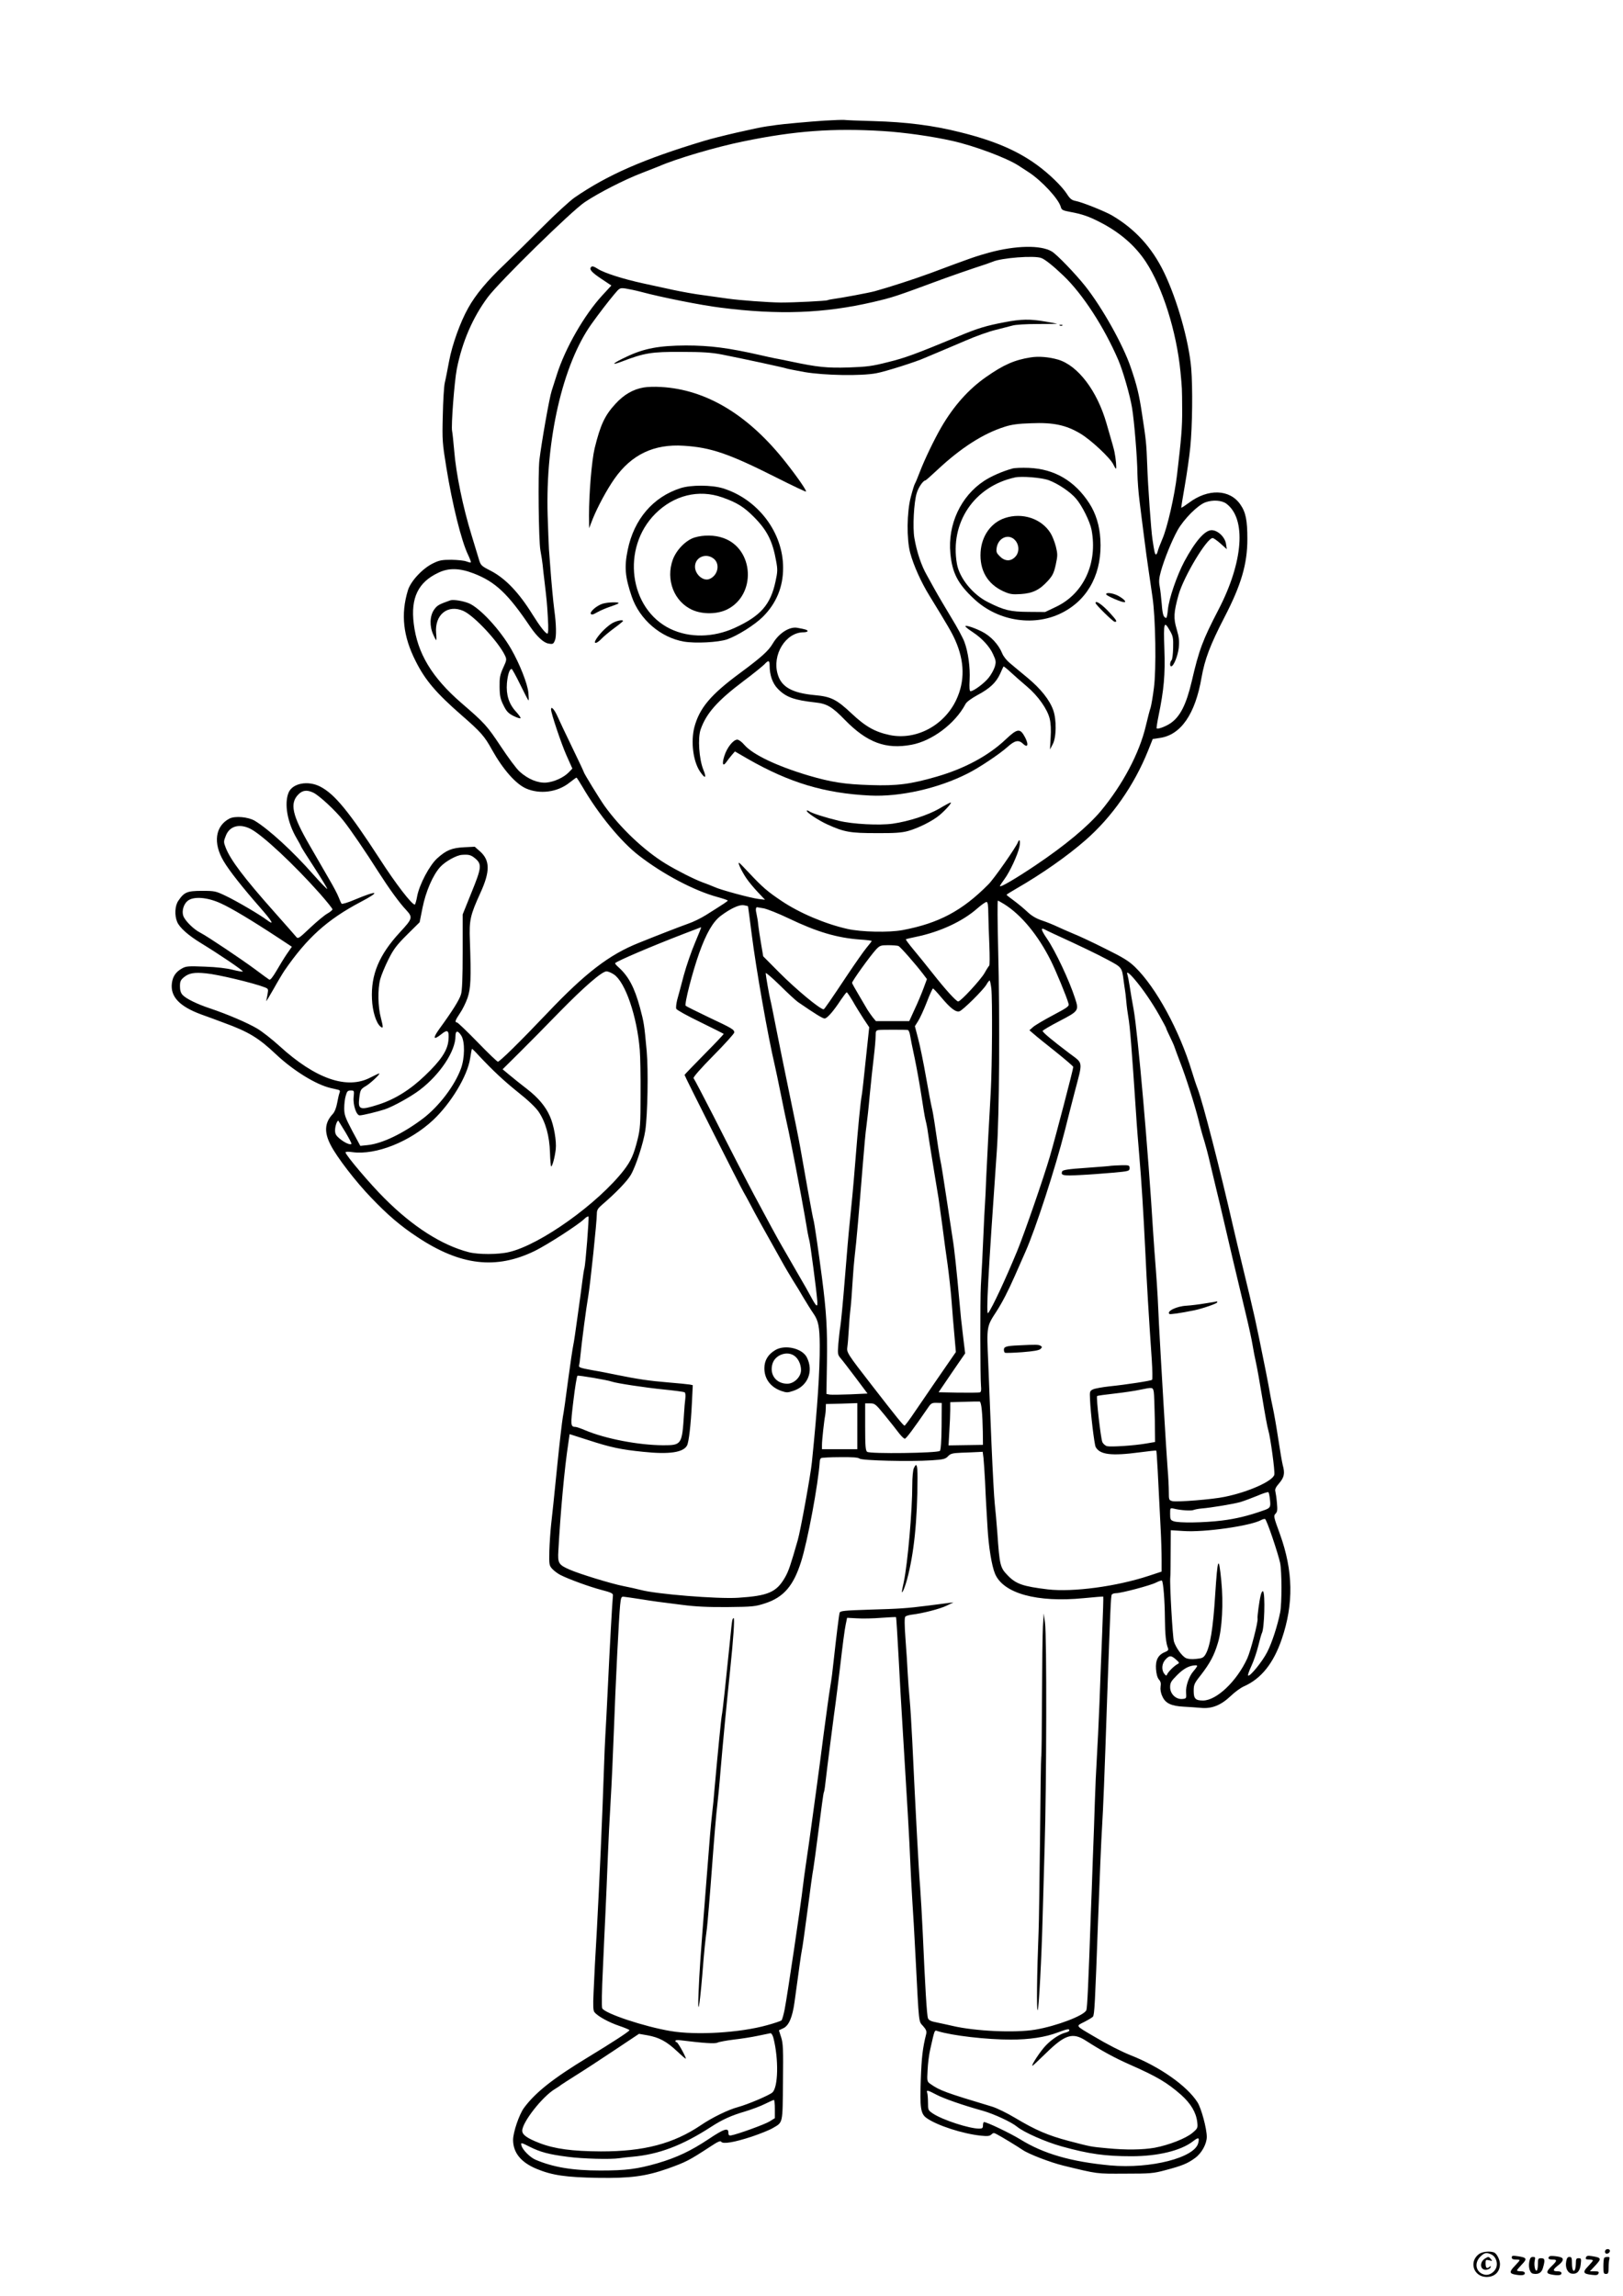 <?xml version="1.0" standalone="no"?>
<!DOCTYPE svg PUBLIC "-//W3C//DTD SVG 20010904//EN"
 "http://www.w3.org/TR/2001/REC-SVG-20010904/DTD/svg10.dtd">
<svg version="1.0" xmlns="http://www.w3.org/2000/svg"
 width="1240pt" height="1754pt" viewBox="0 0 1240 1754"
 preserveAspectRatio="xMidYMid meet">

<g transform="translate(0,1754) scale(0.1,-0.1)"
fill="#000000" stroke="none">
<path d="M6305 16619 c-110 -7 -339 -28 -375 -34 -8 -2 -40 -6 -70 -10 -74
-10 -375 -79 -480 -111 -462 -139 -737 -259 -990 -433 -36 -25 -144 -124 -240
-220 -97 -97 -230 -228 -296 -291 -133 -126 -221 -232 -277 -333 -61 -108
-123 -282 -146 -407 -12 -63 -26 -137 -33 -165 -6 -27 -13 -140 -15 -250 -5
-188 -3 -211 27 -395 46 -285 115 -562 166 -668 14 -30 24 -56 21 -58 -2 -3
-17 1 -33 7 -16 7 -67 12 -115 13 -73 0 -93 -4 -140 -27 -81 -39 -173 -138
-193 -208 -55 -181 -36 -350 59 -538 73 -146 155 -243 352 -415 146 -127 175
-160 231 -262 85 -152 182 -262 261 -297 105 -46 239 -29 330 43 28 22 53 40
55 40 3 0 24 -33 47 -72 121 -208 295 -420 431 -524 186 -144 425 -269 599
-316 43 -12 79 -24 79 -27 -1 -6 -22 -20 -165 -110 -38 -24 -99 -54 -135 -66
-67 -24 -228 -86 -381 -148 -225 -90 -406 -229 -695 -533 -215 -226 -366 -374
-380 -374 -6 0 -76 67 -156 150 -80 82 -151 150 -157 150 -19 0 -12 18 23 70
19 27 45 80 58 117 25 74 28 147 18 438 -6 157 2 192 81 366 74 162 73 246 -2
314 l-42 37 -81 -4 c-94 -5 -136 -22 -205 -84 -59 -53 -137 -200 -154 -291 -6
-35 -15 -63 -18 -63 -23 0 -145 158 -268 349 -235 362 -345 496 -454 552 -94
49 -212 26 -242 -45 -35 -84 -10 -228 61 -349 19 -32 34 -60 34 -63 0 -3 45
-75 100 -159 55 -85 100 -159 100 -165 0 -5 -47 43 -104 107 -158 180 -341
347 -449 413 -51 30 -151 39 -194 17 -109 -57 -127 -187 -44 -326 43 -73 146
-203 283 -359 91 -104 107 -135 46 -89 -53 40 -228 143 -314 184 -76 36 -83
38 -181 38 -113 0 -136 -10 -180 -75 -27 -38 -31 -112 -9 -163 18 -43 84 -102
181 -161 142 -87 324 -210 320 -217 -3 -3 -37 3 -77 13 -47 12 -123 21 -213
24 -125 5 -144 4 -175 -14 -47 -26 -71 -62 -77 -114 -12 -102 59 -176 224
-237 43 -15 121 -44 174 -64 189 -69 265 -115 399 -242 131 -123 302 -229 415
-256 28 -6 56 -13 64 -15 8 -3 10 -10 5 -22 -4 -9 -12 -44 -18 -77 -7 -39 -20
-70 -34 -85 -62 -66 -67 -139 -15 -238 46 -90 191 -279 309 -401 125 -131 223
-215 352 -300 329 -219 602 -251 899 -106 95 47 328 197 375 242 15 15 31 24
34 20 6 -6 -23 -369 -31 -395 -3 -7 -10 -52 -16 -100 -6 -48 -13 -96 -14 -107
-2 -11 -13 -92 -25 -180 -12 -88 -25 -178 -30 -200 -5 -22 -23 -143 -40 -270
-16 -126 -34 -252 -40 -280 -5 -27 -26 -205 -45 -395 -19 -190 -39 -384 -45
-432 -5 -47 -11 -136 -13 -196 -2 -105 -1 -111 23 -137 14 -15 41 -35 60 -45
64 -33 224 -91 315 -115 74 -19 90 -27 88 -42 -5 -44 -25 -404 -38 -683 -8
-168 -17 -341 -20 -385 -3 -44 -7 -150 -10 -235 -13 -387 -35 -883 -55 -1255
-6 -104 -13 -224 -15 -265 -2 -41 -6 -136 -10 -210 -5 -105 -3 -139 7 -151 25
-31 111 -78 189 -104 44 -15 79 -30 78 -33 0 -9 -131 -94 -317 -207 -267 -162
-402 -269 -489 -387 -37 -51 -82 -184 -83 -243 0 -99 60 -173 181 -223 119
-49 224 -64 469 -68 247 -4 364 12 530 70 142 51 162 61 329 170 54 36 75 45
81 36 13 -20 100 -5 234 39 65 22 137 51 160 65 79 46 75 28 78 352 3 250 1
296 -14 342 l-17 53 34 16 c42 20 69 83 85 198 6 44 15 109 20 145 5 36 14
101 20 146 6 44 13 91 16 105 4 13 23 152 44 309 20 157 40 299 44 315 3 17
22 153 41 303 19 150 36 276 39 280 3 5 8 33 11 63 10 93 73 582 79 619 3 19
19 150 36 290 16 140 34 279 41 309 l11 53 76 -4 c43 -3 126 -1 186 4 60 4
111 7 112 5 2 -2 10 -136 19 -298 8 -161 22 -400 30 -529 37 -602 53 -871 60
-1050 3 -74 10 -202 15 -285 6 -82 17 -278 25 -435 27 -525 23 -487 57 -526
24 -27 29 -40 24 -62 -27 -107 -35 -180 -41 -347 -8 -216 -1 -262 44 -294 80
-57 278 -121 417 -135 49 -5 65 -3 78 9 13 13 20 14 38 4 36 -18 170 -100 200
-121 46 -32 212 -96 314 -121 264 -64 247 -62 469 -61 194 0 218 2 310 27 125
33 168 50 226 93 50 36 89 108 89 161 0 63 -42 219 -71 264 -80 126 -290 273
-512 360 -70 28 -173 80 -282 145 -141 83 -137 76 -71 109 31 16 61 34 66 40
12 15 16 89 40 750 11 297 24 612 30 700 9 151 17 342 40 1020 23 640 27 743
34 754 4 6 18 11 32 11 40 0 263 59 306 81 22 11 42 18 45 15 11 -10 22 -155
23 -286 1 -126 8 -192 24 -231 5 -12 -1 -20 -24 -29 -52 -21 -73 -62 -68 -130
3 -39 11 -66 22 -79 14 -15 17 -30 13 -54 -3 -22 1 -49 14 -76 23 -52 67 -73
164 -78 39 -2 97 -6 130 -9 84 -8 153 20 227 90 31 30 77 64 103 75 131 58
225 176 288 361 92 270 87 521 -14 801 -48 131 -50 140 -34 156 14 14 16 28
11 82 -3 36 -9 76 -12 88 -5 17 3 33 30 64 38 45 44 75 26 139 -5 19 -21 112
-35 205 -14 94 -33 199 -41 235 -8 36 -17 81 -20 100 -3 19 -18 100 -34 180
-82 407 -81 403 -181 815 -21 88 -50 207 -63 265 -109 476 -234 960 -275 1071
-12 31 -32 91 -45 135 -95 313 -273 640 -433 796 -47 46 -90 73 -228 141 -93
47 -204 99 -245 115 -41 17 -97 42 -125 55 -27 13 -79 34 -115 46 -45 15 -79
36 -110 65 -25 24 -71 62 -102 85 -32 23 -58 44 -58 46 0 2 33 23 73 46 195
112 392 250 530 371 202 176 372 419 478 683 l36 90 54 8 c161 23 271 182 319
462 25 140 65 247 175 460 128 247 175 407 175 597 0 144 -12 205 -54 265 -81
117 -247 122 -393 12 -30 -22 -56 -39 -58 -37 -1 1 11 77 27 168 16 91 35 224
42 295 16 161 19 453 7 602 -18 209 -107 524 -208 733 -92 190 -221 331 -398
435 -56 32 -228 101 -277 110 -30 6 -43 16 -67 54 -39 60 -137 155 -231 223
-152 110 -329 185 -584 248 -206 52 -411 78 -662 85 -109 3 -210 7 -224 9 -14
1 -79 -1 -145 -5z m438 -80 c163 -10 376 -40 532 -75 170 -38 415 -130 505
-188 19 -12 55 -36 80 -52 101 -66 230 -206 245 -266 6 -22 15 -26 73 -37 88
-16 143 -35 224 -77 153 -78 271 -180 353 -305 127 -193 234 -532 264 -839 12
-129 12 -116 13 -290 1 -134 -7 -224 -39 -495 -19 -164 -75 -408 -113 -494
-15 -36 -32 -78 -35 -93 -4 -16 -11 -26 -15 -23 -7 5 -11 21 -25 115 -10 63
-35 412 -40 565 -6 169 -9 193 -40 395 -22 147 -39 217 -86 354 -59 173 -218
457 -348 621 -74 93 -216 241 -255 264 -83 50 -275 47 -480 -9 -95 -26 -142
-42 -446 -156 -119 -44 -319 -109 -425 -138 -46 -13 -258 -52 -325 -61 -16 -2
-33 -6 -37 -8 -10 -6 -253 -18 -357 -18 -97 1 -315 17 -406 30 -36 5 -119 17
-185 26 -66 8 -169 27 -230 40 -60 13 -164 36 -230 50 -156 34 -300 80 -349
112 -28 18 -41 22 -49 14 -18 -18 2 -41 82 -94 l72 -48 -70 -76 c-137 -149
-283 -403 -347 -606 -14 -45 -32 -100 -39 -122 -18 -55 -77 -390 -94 -530 -11
-100 -6 -617 8 -690 7 -38 15 -88 17 -110 2 -22 8 -78 14 -125 17 -144 19
-161 26 -282 5 -81 3 -118 -4 -118 -14 0 -58 57 -113 145 -104 168 -207 276
-318 334 -78 40 -78 41 -95 98 -10 32 -33 109 -52 171 -68 220 -120 475 -134
651 -6 69 -13 136 -16 149 -8 40 17 373 36 473 41 207 121 393 237 549 87 117
640 659 741 726 104 70 306 173 432 221 52 20 113 44 135 53 132 58 438 148
645 190 392 81 687 102 1063 79z m1213 -970 c28 -10 92 -61 169 -135 146 -139
310 -391 419 -644 35 -81 90 -272 105 -365 17 -102 40 -384 41 -500 1 -55 8
-149 16 -210 7 -60 23 -182 34 -270 11 -88 27 -207 36 -265 8 -58 22 -148 29
-200 24 -160 30 -554 11 -695 -8 -66 -20 -133 -25 -150 -6 -16 -22 -78 -36
-137 -49 -211 -178 -453 -346 -655 -99 -117 -271 -261 -499 -414 -146 -98
-270 -171 -270 -158 0 5 15 28 33 52 42 56 104 190 116 250 8 44 0 65 -12 33
-16 -40 -183 -280 -226 -322 -199 -201 -379 -297 -656 -349 -104 -19 -312 -15
-420 9 -169 38 -366 121 -504 214 -106 71 -146 105 -247 213 -38 41 -72 76
-77 78 -14 5 20 -65 54 -116 18 -27 58 -75 88 -107 l56 -59 -50 6 c-58 7 -293
70 -338 92 -18 8 -59 24 -92 36 -62 23 -193 89 -280 142 -165 101 -346 273
-467 442 -38 54 -158 249 -158 258 0 3 -40 88 -89 189 -49 101 -100 209 -114
241 -23 50 -47 75 -47 48 0 -29 78 -261 117 -349 l46 -103 -27 -28 c-38 -40
-113 -74 -172 -79 -64 -5 -140 26 -204 84 -24 21 -89 109 -145 194 -104 156
-121 176 -300 330 -225 195 -337 380 -364 607 -24 196 34 316 188 388 78 38
163 36 269 -5 167 -64 263 -155 434 -409 50 -73 102 -122 139 -127 33 -6 37
-4 49 25 12 29 10 124 -5 231 -8 59 -24 232 -30 320 -4 52 -9 118 -11 145 -2
28 -6 145 -10 260 -17 576 115 1151 335 1460 58 81 131 176 175 228 40 48 42
49 86 43 25 -4 79 -15 120 -26 148 -40 458 -102 605 -120 444 -57 791 -44
1166 43 156 37 157 37 544 180 61 22 164 58 230 80 66 21 129 43 140 48 65 29
318 49 371 28z m1413 -1876 c155 -115 130 -446 -60 -811 -120 -231 -148 -305
-204 -547 -42 -178 -89 -271 -164 -321 -38 -25 -96 -46 -104 -38 -2 3 4 44 14
93 42 204 52 317 45 514 -7 207 -3 219 44 136 22 -38 25 -55 23 -128 -1 -46
-6 -88 -12 -94 -13 -13 -15 -47 -3 -47 19 0 51 80 58 142 5 53 2 80 -16 142
-25 84 -23 126 14 261 39 139 216 435 261 435 7 0 34 -19 60 -42 l48 -43 -6
40 c-8 53 -63 105 -110 105 -52 0 -125 -84 -209 -240 -57 -108 -117 -283 -125
-366 -3 -35 -9 -64 -12 -64 -21 1 -29 25 -35 105 -4 49 -11 111 -16 137 -7 36
-5 62 10 116 26 92 82 231 127 312 48 85 154 192 213 213 55 20 123 16 159
-10z m-6975 -2208 c45 -22 168 -135 230 -214 55 -69 170 -238 269 -394 78
-122 157 -232 210 -288 52 -57 50 -65 -47 -170 -160 -173 -223 -324 -214 -512
4 -93 32 -181 64 -208 23 -19 23 -9 4 66 -23 85 -25 220 -5 295 8 30 36 98 62
150 40 80 63 110 143 190 l96 95 22 110 c25 125 79 250 135 312 38 42 125 91
167 93 51 4 69 -1 99 -26 54 -45 51 -71 -26 -260 l-68 -169 0 -285 c0 -200 -4
-297 -13 -326 -12 -41 -65 -126 -162 -259 -56 -77 -51 -95 12 -45 49 40 61 30
54 -48 -7 -76 -57 -152 -179 -268 -112 -108 -231 -182 -357 -222 -141 -45
-156 -39 -145 51 8 64 10 67 55 94 35 22 110 93 97 93 -4 0 -34 -14 -67 -31
-179 -94 -420 -10 -695 241 -55 50 -131 110 -170 133 -74 44 -229 110 -357
153 -101 33 -188 76 -213 104 -14 15 -20 36 -20 66 0 37 5 48 30 69 39 32 80
39 168 30 89 -8 362 -73 450 -107 26 -10 28 -14 22 -47 -3 -20 -8 -45 -11 -56
-3 -11 22 30 56 90 34 61 72 124 83 140 172 250 326 390 584 526 156 82 131
91 -46 17 -51 -22 -97 -36 -101 -31 -4 4 -14 27 -23 50 -9 24 -41 84 -71 135
-29 51 -96 167 -149 258 -135 233 -155 323 -87 392 32 32 66 36 114 13z m-481
-276 c91 -46 332 -271 530 -494 53 -60 97 -115 97 -121 0 -6 -17 -20 -38 -32
-22 -12 -81 -61 -132 -109 -90 -85 -93 -87 -109 -67 -9 11 -82 94 -162 184
-234 263 -339 402 -375 496 -16 41 -16 47 1 89 28 75 104 96 188 54z m-225
-570 c81 -37 229 -125 445 -267 l97 -64 -39 -56 c-21 -31 -57 -90 -80 -130
-28 -47 -46 -70 -54 -65 -7 4 -55 39 -107 78 -101 75 -363 251 -419 280 -52
26 -119 93 -131 130 -12 37 3 88 33 113 45 37 151 29 255 -19z m5985 -6 c131
-82 259 -238 356 -432 38 -76 119 -271 135 -328 6 -19 -6 -28 -119 -88 -70
-37 -139 -78 -153 -91 l-27 -24 35 -30 c19 -17 95 -78 168 -136 72 -58 132
-109 132 -114 0 -17 -133 -527 -179 -685 -48 -164 -193 -583 -249 -720 -90
-218 -190 -432 -222 -475 -18 -24 -1 284 66 1240 19 265 24 994 10 1548 -5
199 -6 362 -2 362 3 0 25 -12 49 -27z m-122 -75 c1 -51 4 -160 8 -241 3 -82 3
-151 -1 -153 -3 -2 -20 -28 -36 -57 -30 -52 -182 -217 -201 -217 -15 0 -96 89
-196 216 -49 62 -116 145 -149 184 -32 39 -57 72 -55 75 3 2 38 11 79 19 183
38 353 117 466 216 32 28 63 50 71 50 10 0 13 -22 14 -92z m-1836 59 c1 -1 13
-96 28 -212 34 -270 124 -780 177 -1005 6 -25 26 -121 45 -215 18 -93 41 -199
49 -235 20 -84 110 -551 136 -705 19 -115 23 -137 35 -187 7 -28 51 -360 58
-442 7 -71 -3 -65 -53 29 -18 33 -47 85 -65 115 -18 30 -51 89 -75 130 -24 41
-57 100 -75 130 -28 47 -119 215 -215 395 -58 109 -174 333 -309 600 -79 154
-147 284 -152 289 -5 6 54 74 151 172 88 89 160 169 160 177 0 22 -14 31 -195
116 -92 44 -172 84 -176 88 -12 12 52 260 103 403 54 151 106 241 166 285 76
57 143 87 176 80 16 -3 30 -6 31 -8z m122 -16 c27 -6 111 -39 186 -75 219
-105 371 -150 549 -163 48 -3 88 -8 88 -11 0 -2 -17 -25 -39 -51 -21 -25 -86
-118 -145 -206 -125 -188 -178 -265 -183 -265 -28 0 -214 155 -340 282 l-122
123 -16 95 c-9 52 -19 118 -22 145 -2 28 -9 65 -13 84 -8 30 -6 51 4 51 2 0
26 -4 53 -9z m-527 -263 c-27 -63 -66 -175 -86 -249 -19 -74 -42 -157 -50
-186 -7 -29 -11 -60 -7 -69 3 -9 85 -54 182 -101 97 -48 178 -88 180 -90 3 -2
-64 -72 -147 -156 -84 -85 -152 -156 -152 -158 0 -8 429 -859 451 -895 10 -17
33 -59 52 -95 29 -57 111 -205 240 -434 24 -44 63 -109 85 -145 23 -36 60 -96
82 -135 23 -38 56 -92 75 -119 38 -55 47 -100 48 -243 1 -195 -17 -471 -60
-893 -9 -93 -87 -523 -108 -595 -55 -192 -70 -236 -96 -282 -66 -116 -129
-143 -360 -158 -159 -10 -627 28 -744 60 -27 7 -88 21 -135 30 -91 18 -336 93
-410 126 -82 36 -90 49 -84 143 16 293 47 634 76 821 l10 70 147 -47 c166 -54
245 -71 415 -88 199 -21 306 -5 335 48 14 26 29 158 37 319 l7 142 -24 5 c-13
2 -87 10 -164 16 -145 12 -232 25 -395 58 -52 11 -139 28 -193 37 -81 15 -97
20 -93 34 3 9 8 45 11 81 10 102 44 361 60 453 15 89 65 565 65 625 0 29 7 41
42 71 105 90 191 180 218 227 38 65 96 244 110 337 18 122 24 459 11 607 -19
209 -21 218 -52 335 -42 153 -87 238 -163 306 -17 15 -29 29 -26 32 21 19 274
127 520 222 52 20 104 40 115 44 11 5 21 8 22 7 1 -1 -20 -54 -47 -118z m2740
69 c199 -91 328 -153 414 -199 108 -58 108 -57 121 -161 4 -27 8 -59 10 -69 2
-11 7 -49 10 -86 3 -37 10 -89 15 -117 14 -79 26 -237 60 -745 5 -85 17 -231
25 -325 16 -188 30 -409 46 -735 9 -204 27 -502 49 -820 5 -79 6 -147 2 -150
-9 -8 -198 -37 -326 -50 -54 -6 -110 -16 -125 -23 -25 -12 -26 -16 -23 -77 4
-104 33 -343 43 -363 32 -59 119 -70 337 -41 67 9 124 15 126 13 4 -4 14 -194
33 -584 5 -88 8 -200 8 -250 l0 -90 -100 -33 c-246 -81 -578 -125 -769 -103
-191 23 -244 41 -308 108 -56 58 -61 75 -78 323 -6 80 -15 181 -20 225 -5 44
-16 251 -25 460 -8 209 -20 489 -25 623 -12 272 -12 269 63 384 45 70 87 151
141 273 24 55 61 138 81 184 77 173 227 635 301 926 18 72 51 202 74 290 64
244 68 218 -37 297 -134 101 -208 163 -207 173 1 5 60 40 130 76 146 76 148
80 118 172 -44 137 -151 364 -215 457 -43 63 -50 86 -21 72 9 -5 42 -21 72
-35z m-1186 -93 c15 -6 133 -141 190 -216 l28 -37 -27 -73 c-15 -40 -45 -112
-68 -160 l-40 -88 -128 0 -127 0 -24 29 c-12 16 -30 41 -40 57 -9 16 -39 67
-67 114 -28 47 -51 88 -51 92 0 14 138 206 184 256 28 29 35 32 92 32 34 0 69
-3 78 -6z m-2173 -218 c87 -59 176 -320 197 -576 4 -47 7 -200 6 -340 0 -230
-3 -264 -23 -345 -29 -116 -50 -162 -104 -233 -198 -255 -638 -570 -877 -626
-83 -20 -236 -20 -309 -1 -205 53 -428 195 -644 412 -107 106 -297 330 -297
350 0 6 20 7 53 2 179 -24 438 79 616 245 137 129 262 336 283 471 6 39 12 71
14 73 1 2 24 -20 50 -49 112 -119 192 -194 304 -284 76 -60 132 -114 155 -147
54 -80 83 -185 87 -312 2 -58 6 -106 9 -106 9 0 28 69 35 131 7 62 -14 185
-45 253 -33 75 -90 142 -174 207 -45 35 -106 83 -134 107 l-53 44 128 127 c70
69 207 208 305 309 191 195 326 312 361 312 12 0 38 -11 57 -24z m1405 -210
c131 -90 189 -126 204 -126 19 0 66 53 125 143 21 31 41 57 44 57 4 0 24 -30
46 -67 21 -38 59 -98 82 -134 l44 -66 -26 -244 c-14 -134 -27 -255 -30 -269
-11 -59 -29 -245 -50 -510 -16 -202 -29 -333 -44 -480 -6 -52 -22 -239 -36
-415 -14 -176 -30 -342 -35 -370 -5 -27 -11 -86 -15 -131 -6 -77 -5 -83 19
-111 14 -16 65 -83 115 -149 l89 -119 -131 -6 c-73 -3 -143 -4 -157 -2 l-26 5
4 241 c4 252 -4 386 -38 647 -28 214 -59 426 -65 442 -3 7 -23 117 -46 243
-22 127 -47 264 -54 305 -14 77 -35 183 -105 520 -22 107 -54 263 -70 345 -35
176 -48 243 -55 270 -8 32 -35 186 -35 201 0 8 48 -34 108 -92 59 -59 121
-116 138 -128z m2570 176 c63 -73 135 -178 192 -279 29 -51 52 -95 52 -98 0
-4 13 -32 29 -65 16 -32 32 -69 36 -82 4 -12 22 -61 40 -108 48 -123 113 -330
142 -445 13 -55 33 -127 44 -160 10 -33 30 -107 43 -165 14 -58 36 -150 49
-205 14 -55 39 -163 57 -240 33 -145 101 -431 169 -715 22 -91 45 -196 51
-235 6 -38 18 -99 26 -134 8 -35 30 -158 49 -274 19 -117 39 -225 45 -242 16
-52 52 -315 46 -340 -12 -49 -197 -132 -379 -169 -94 -20 -364 -41 -399 -33
-27 7 -28 10 -28 71 0 35 -4 119 -10 187 -9 114 -52 842 -65 1089 -3 58 -7
152 -10 210 -3 58 -10 159 -15 225 -6 66 -14 190 -20 275 -36 601 -117 1526
-149 1700 -11 58 -24 137 -30 176 -6 40 -14 79 -17 88 -11 30 11 16 52 -32z
m-1092 -73 c9 -88 6 -584 -4 -779 -5 -91 -13 -246 -19 -345 -5 -99 -12 -243
-16 -320 -3 -77 -7 -171 -10 -210 -3 -38 -7 -126 -10 -195 -7 -166 -14 -304
-21 -420 -6 -110 -5 -704 1 -768 3 -29 1 -44 -8 -48 -7 -2 -81 -3 -165 -2
l-151 3 51 75 c28 41 73 108 101 148 l51 74 -13 106 c-19 160 -19 159 -31 293
-19 216 -40 412 -51 474 -5 33 -27 175 -48 315 -21 140 -41 266 -45 280 -6 24
-24 142 -47 300 -6 41 -15 91 -20 110 -5 19 -25 124 -44 232 -19 109 -46 241
-60 293 l-25 96 25 40 c14 22 44 87 66 144 22 58 44 105 47 104 4 0 32 -30 62
-66 72 -86 113 -117 141 -108 26 9 179 160 205 203 10 18 21 32 25 32 3 0 9
-28 13 -61z m-638 -317 c6 -1 14 -19 17 -39 3 -21 19 -101 36 -179 16 -77 39
-206 51 -285 12 -79 25 -160 30 -179 5 -19 12 -51 15 -70 3 -19 10 -64 15
-100 12 -77 59 -364 71 -435 4 -27 17 -122 29 -210 11 -88 29 -221 40 -295 10
-74 24 -198 30 -275 6 -77 15 -197 22 -266 l11 -127 -47 -68 c-26 -38 -80
-116 -120 -174 -39 -58 -105 -153 -145 -212 -40 -60 -76 -108 -80 -108 -9 0
-63 67 -249 307 -188 242 -195 253 -188 294 3 19 8 79 11 134 3 55 8 114 10
130 7 55 14 149 20 250 3 55 10 136 15 180 13 102 34 350 60 675 11 140 24
284 30 320 5 36 17 142 25 235 9 94 23 224 31 290 8 66 14 138 14 162 0 36 3
42 23 45 22 3 202 3 223 0z m-3411 -44 c28 -46 26 -171 -3 -250 -48 -131 -166
-287 -290 -382 -151 -114 -310 -191 -422 -203 l-57 -6 -62 115 c-54 103 -61
122 -61 173 0 32 5 75 12 96 9 33 15 39 38 39 26 0 27 -1 22 -50 -6 -61 21
-140 46 -140 23 0 137 28 192 46 65 22 200 97 267 148 155 118 273 296 273
411 0 45 19 45 45 3z m-885 -738 c27 -46 48 -85 45 -88 -9 -10 -52 9 -87 38
-31 25 -38 38 -38 66 0 33 17 80 26 72 2 -3 26 -42 54 -88z m2035 -1904 c32
-12 255 -46 397 -60 81 -8 153 -18 158 -21 7 -4 9 -24 6 -48 -3 -23 -8 -76
-10 -117 -15 -236 -18 -240 -160 -240 -187 1 -440 49 -596 115 -33 14 -65 25
-72 25 -40 1 -40 11 -17 201 12 101 26 187 31 190 8 5 232 -33 263 -45z m4140
-78 c3 -18 6 -112 8 -208 l2 -175 -70 -12 c-94 -16 -267 -27 -297 -20 -14 4
-30 18 -36 32 -12 27 -48 343 -40 351 3 3 63 11 134 19 71 8 158 21 194 29 97
20 98 20 105 -16z m-1314 -139 c4 -35 7 -109 8 -165 l1 -101 -132 -2 -131 -2
6 107 c4 59 7 133 7 165 l0 58 108 3 c59 2 112 3 117 2 6 0 13 -29 16 -65z
m-307 -124 c-1 -114 -6 -181 -13 -188 -17 -17 -536 -24 -556 -7 -12 10 -15 44
-15 191 l0 179 38 0 c36 0 42 -5 113 -92 41 -50 89 -111 107 -135 18 -23 38
-43 45 -43 10 0 63 71 178 238 22 33 30 37 65 36 l39 -1 -1 -178z m-644 1 l0
-176 -135 0 -135 0 0 33 c0 35 17 190 24 222 2 11 5 36 5 55 l1 35 120 3 120
4 0 -176z m964 -243 c3 -27 8 -106 12 -178 3 -71 7 -155 9 -185 2 -30 6 -107
10 -170 8 -144 32 -291 57 -351 63 -151 321 -222 678 -187 80 8 147 13 149 12
2 -2 -2 -126 -8 -276 -6 -150 -16 -394 -21 -543 -6 -148 -15 -335 -20 -415 -5
-80 -12 -228 -15 -330 -3 -102 -10 -304 -16 -450 -5 -146 -11 -319 -14 -385
-19 -554 -28 -743 -35 -760 -16 -41 -226 -121 -390 -149 -155 -26 -460 -12
-634 29 -33 8 -87 19 -119 26 -44 8 -60 16 -67 32 -9 23 -22 244 -40 652 -6
127 -15 284 -20 350 -10 112 -36 602 -60 1115 -6 124 -15 268 -20 320 -5 52
-12 142 -15 200 -3 58 -10 176 -17 263 -8 108 -8 161 -1 168 6 6 27 12 49 15
85 10 219 45 267 69 l52 25 -40 -5 c-22 -3 -92 -12 -155 -20 -167 -21 -212
-24 -452 -31 -187 -6 -218 -9 -223 -23 -5 -17 -27 -196 -45 -361 -12 -110 -13
-120 -29 -220 -7 -41 -28 -196 -48 -345 -19 -148 -43 -333 -54 -410 -11 -77
-28 -205 -39 -285 -11 -80 -28 -203 -39 -275 -11 -71 -22 -157 -26 -190 -14
-128 -121 -849 -140 -944 -8 -41 -19 -79 -24 -84 -5 -5 -55 -22 -110 -37 -207
-58 -540 -78 -736 -45 -203 34 -503 134 -524 174 -5 9 -3 142 5 296 7 154 15
341 19 415 7 144 10 225 20 470 3 85 12 263 20 395 8 132 19 375 25 540 13
365 39 876 48 965 6 57 9 65 27 63 11 -1 67 -9 125 -18 121 -19 127 -20 320
-44 108 -14 197 -18 350 -17 192 2 210 4 287 29 140 46 215 133 273 316 50
156 132 596 143 766 0 11 5 23 10 27 6 3 70 7 144 7 98 1 139 -2 150 -11 19
-15 385 -24 551 -13 91 6 106 10 125 31 19 20 33 24 102 27 44 1 99 4 122 5
l41 2 6 -47z m2189 -320 c6 -57 3 -63 -53 -82 -113 -40 -208 -63 -314 -76
-137 -17 -332 -20 -370 -5 -23 8 -26 15 -26 56 0 46 0 46 28 40 51 -13 131
-18 149 -11 10 4 38 10 63 12 74 6 242 34 296 49 27 8 86 30 130 48 43 19 82
31 85 27 4 -3 9 -29 12 -58z m19 -289 c26 -76 52 -162 58 -191 14 -64 14 -310
1 -378 -20 -101 -62 -232 -99 -304 -36 -72 -134 -192 -146 -180 -4 3 7 35 24
71 17 36 41 105 53 154 12 49 25 94 28 99 19 32 27 301 9 319 -5 5 -13 -8 -18
-30 -11 -42 -27 -164 -24 -177 6 -23 -53 -250 -79 -306 -80 -174 -234 -320
-337 -321 -58 0 -72 14 -72 73 0 48 4 58 55 122 70 91 102 150 131 249 31 103
42 301 25 470 -20 201 -28 182 -47 -109 -16 -257 -39 -395 -74 -453 -15 -25
-26 -30 -72 -34 -34 -4 -62 -1 -79 7 -30 16 -75 79 -90 126 -10 33 -33 437
-28 489 2 14 3 101 3 193 l1 168 95 -6 c161 -12 521 40 598 85 10 5 22 8 27 7
6 -2 31 -66 57 -143z m-738 -930 c28 -25 29 -27 10 -37 -25 -14 -69 -58 -77
-77 -5 -13 -8 -12 -21 4 -24 30 -20 79 9 110 30 32 42 32 79 0z m160 -56 c-4
-7 -15 -22 -25 -33 -34 -38 -61 -114 -57 -163 3 -46 2 -47 -28 -50 -49 -5 -94
38 -94 90 0 34 7 46 54 93 49 49 91 72 139 74 12 1 16 -3 11 -11z m-974 -2778
c0 -5 -12 -12 -27 -16 -44 -10 -104 -49 -150 -96 -41 -41 -118 -158 -105 -158
3 0 49 43 102 95 147 144 205 162 306 97 118 -76 221 -132 334 -182 209 -92
287 -138 395 -233 73 -66 113 -132 122 -206 5 -46 4 -49 -36 -83 -50 -43 -182
-94 -289 -114 -92 -16 -219 -18 -362 -4 -129 12 -123 11 -295 56 -159 42 -254
83 -411 177 -60 36 -138 74 -174 85 -356 107 -400 123 -471 173 -26 18 -27 21
-22 106 2 49 11 120 20 158 35 155 32 148 56 140 113 -35 374 -65 560 -65 141
0 262 18 357 54 73 27 90 31 90 16z m-2261 -57 c41 -161 37 -377 -8 -417 -23
-21 -185 -90 -261 -111 -76 -20 -200 -81 -284 -138 -210 -142 -436 -202 -766
-201 -218 1 -353 19 -469 64 -93 36 -131 63 -131 94 0 64 152 259 249 318 20
12 41 26 46 31 6 4 57 38 115 74 58 36 190 122 293 191 l189 126 64 -11 c89
-16 146 -46 226 -121 37 -35 68 -61 68 -58 0 16 -61 126 -70 126 -6 0 -10 5
-10 10 0 6 16 8 38 5 180 -22 263 -28 284 -18 13 6 68 16 123 23 55 6 138 19
185 29 47 10 90 19 97 20 7 0 17 -16 22 -36z m1242 -432 c58 -31 204 -82 359
-125 84 -24 218 -86 260 -121 52 -43 219 -117 342 -151 209 -58 332 -75 533
-75 202 0 377 43 468 113 44 34 52 32 42 -11 -25 -113 -365 -200 -673 -172
-299 28 -510 89 -687 199 -79 48 -254 132 -277 132 -4 0 -8 -11 -8 -25 0 -21
-5 -25 -29 -25 -76 0 -279 66 -353 115 -37 25 -38 27 -38 84 0 33 -3 66 -6 75
-9 23 5 20 67 -13z m-1231 -111 l0 -70 -40 -25 c-37 -23 -247 -99 -295 -107
-16 -2 -20 3 -20 22 0 39 -33 29 -151 -50 -137 -91 -241 -140 -389 -184 -156
-45 -242 -56 -438 -56 -213 0 -361 25 -497 83 -40 18 -95 72 -105 105 -8 28
-6 28 63 -7 79 -40 146 -58 287 -76 118 -16 332 -21 397 -11 18 3 62 8 98 11
204 18 383 86 605 230 82 53 151 85 254 115 53 16 123 42 156 59 33 16 63 30
68 30 4 1 7 -30 7 -69z"/>
<path d="M7677 15079 c-142 -27 -206 -46 -352 -107 -331 -137 -409 -166 -540
-198 -121 -31 -161 -36 -300 -41 -167 -5 -238 2 -445 46 -52 11 -108 22 -125
25 -16 3 -61 13 -100 22 -250 57 -390 75 -575 75 -203 -1 -319 -22 -453 -86
-103 -48 -128 -71 -42 -39 179 69 232 77 460 76 163 0 232 -5 310 -20 148 -29
487 -102 495 -107 4 -2 65 -14 136 -27 153 -26 434 -31 549 -9 68 12 310 89
370 117 17 7 62 26 100 42 39 16 134 57 212 90 78 34 182 71 230 82 48 12 106
27 128 33 23 7 103 12 192 12 83 0 151 1 150 2 -1 1 -43 9 -92 17 -113 20
-184 19 -308 -5z"/>
<path d="M8098 15053 c7 -3 16 -2 19 1 4 3 -2 6 -13 5 -11 0 -14 -3 -6 -6z"/>
<path d="M7875 14810 c-123 -19 -209 -57 -340 -149 -135 -94 -248 -221 -343
-384 -53 -91 -129 -249 -164 -341 -17 -45 -34 -85 -38 -91 -4 -5 -18 -50 -31
-100 -31 -117 -33 -323 -5 -428 25 -94 84 -226 148 -329 141 -230 169 -278
196 -338 72 -162 75 -313 8 -456 -93 -197 -307 -310 -508 -269 -113 24 -185
64 -293 166 -113 106 -156 128 -280 139 -172 16 -255 62 -283 159 -45 148 60
320 196 321 17 0 32 4 32 9 0 9 -16 14 -77 25 -60 12 -142 -40 -189 -120 -33
-56 -85 -103 -251 -226 -224 -165 -309 -267 -348 -413 -28 -110 -10 -258 42
-337 41 -61 54 -54 26 14 -32 80 -43 241 -20 306 43 123 128 219 327 369 75
56 146 114 160 128 31 34 40 32 40 -9 0 -73 22 -136 63 -178 62 -64 125 -86
287 -104 87 -9 128 -33 225 -133 169 -173 312 -227 509 -190 157 29 333 161
412 310 8 17 44 43 91 69 96 51 143 96 174 163 13 29 24 54 26 56 2 2 27 -18
56 -45 29 -27 85 -76 124 -109 84 -71 156 -173 173 -246 8 -32 11 -86 7 -143
l-5 -91 21 40 c28 52 30 186 4 260 -28 79 -95 163 -197 248 -52 43 -114 94
-137 114 -23 19 -48 51 -56 72 -28 69 -89 134 -158 168 -73 36 -143 55 -118
32 8 -8 32 -26 54 -40 67 -44 126 -108 152 -166 23 -50 24 -59 13 -97 -7 -22
-28 -61 -48 -85 -34 -42 -114 -101 -137 -101 -8 0 -10 26 -7 86 5 96 -11 214
-40 291 -10 28 -55 112 -100 185 -44 73 -102 171 -128 218 -26 47 -52 94 -58
105 -42 72 -78 179 -96 285 -14 79 -4 274 18 344 13 43 49 96 66 96 3 0 45 37
94 83 178 166 347 275 512 327 52 17 103 24 204 27 168 7 265 -14 374 -79 82
-49 227 -185 251 -234 9 -19 18 -34 21 -34 6 0 -1 79 -11 126 -6 29 -10 43
-61 219 -72 251 -219 443 -370 488 -69 20 -148 27 -209 17z"/>
<path d="M4917 14580 c-81 -14 -151 -55 -215 -125 -82 -89 -115 -161 -159
-340 -22 -93 -43 -342 -43 -513 l1 -97 27 70 c38 94 109 226 166 307 130 186
303 268 530 253 209 -13 347 -61 710 -244 121 -61 222 -109 224 -106 6 6 -62
106 -152 220 -285 364 -609 560 -957 579 -46 3 -106 1 -132 -4z"/>
<path d="M7735 13961 c-76 -21 -165 -60 -217 -95 -178 -117 -278 -333 -257
-553 14 -150 57 -233 182 -349 186 -174 471 -215 686 -97 193 105 293 306 278
553 -6 106 -35 199 -85 276 -111 171 -266 262 -462 270 -52 2 -108 0 -125 -5z
m277 -89 c71 -26 165 -89 209 -141 47 -54 107 -176 119 -240 47 -254 -61 -487
-273 -587 l-82 -39 -130 1 c-136 1 -183 12 -308 75 -117 59 -217 184 -236 292
-55 315 132 592 444 660 50 11 202 -1 257 -21z"/>
<path d="M7678 13583 c-106 -35 -178 -136 -186 -259 -9 -140 52 -245 174 -301
49 -22 66 -25 133 -21 92 6 144 32 207 101 36 40 46 60 60 123 15 70 15 81 1
139 -9 35 -27 81 -41 103 -69 111 -216 159 -348 115z m77 -169 c34 -37 34 -96
0 -129 -34 -35 -78 -33 -116 5 -26 26 -29 34 -24 67 13 77 92 109 140 57z"/>
<path d="M5199 13811 c-209 -67 -355 -237 -403 -471 -27 -130 -21 -206 31
-358 60 -174 220 -312 398 -343 88 -15 263 -6 330 17 80 28 212 111 274 173
102 102 154 227 154 371 2 271 -192 527 -460 610 -86 26 -243 27 -324 1z m318
-70 c112 -39 167 -73 244 -151 101 -102 142 -184 169 -337 12 -63 11 -82 -5
-155 -38 -177 -113 -263 -311 -354 -164 -75 -346 -78 -492 -8 -316 152 -377
618 -115 880 141 141 331 188 510 125z"/>
<path d="M5306 13434 c-66 -21 -136 -92 -165 -167 -57 -155 9 -325 151 -387
78 -34 188 -32 262 4 226 111 208 463 -27 546 -67 24 -151 25 -221 4z m152
-166 c46 -44 23 -129 -41 -152 -47 -16 -107 38 -107 95 0 76 90 110 148 57z"/>
<path d="M8452 12999 c4 -11 114 -59 137 -59 22 0 -6 28 -50 51 -41 20 -93 26
-87 8z"/>
<path d="M3440 12954 c-88 -31 -100 -38 -124 -72 -33 -48 -35 -126 -6 -189 10
-24 21 -43 23 -43 2 0 2 24 -1 54 -12 141 89 222 209 169 83 -38 266 -234 317
-340 14 -30 14 -35 -14 -95 -24 -54 -28 -74 -27 -146 1 -70 6 -92 30 -140 23
-47 37 -61 76 -81 26 -13 51 -21 54 -17 3 3 -12 25 -34 49 -55 59 -77 130 -70
218 6 66 20 109 36 109 4 0 34 -54 66 -120 32 -66 60 -120 63 -120 3 0 2 26
-1 58 -6 68 -67 222 -132 335 -87 150 -237 311 -321 348 -46 19 -120 31 -144
23z"/>
<path d="M4603 12928 c-44 -14 -98 -61 -89 -77 6 -9 18 -6 49 12 23 13 67 32
97 42 30 10 59 21 65 26 13 12 -82 10 -122 -3z"/>
<path d="M8370 12934 c0 -12 134 -144 147 -144 21 0 16 9 -38 69 -58 63 -109
98 -109 75z"/>
<path d="M4664 12771 c-44 -32 -83 -73 -109 -113 -25 -40 2 -38 41 3 16 17 59
53 97 81 37 27 67 52 67 54 0 15 -64 -1 -96 -25z"/>
<path d="M7684 11892 c-132 -125 -314 -223 -529 -285 -197 -57 -302 -71 -505
-64 -198 6 -299 22 -473 73 -242 72 -426 160 -490 234 -19 23 -43 40 -54 40
-31 0 -79 -61 -99 -125 -19 -60 -12 -84 15 -47 9 13 27 37 41 53 l25 29 100
-58 c317 -181 585 -262 933 -279 228 -11 520 54 746 169 86 43 243 148 302
201 58 52 86 58 121 25 41 -39 44 4 3 70 -30 48 -54 42 -136 -36z"/>
<path d="M7176 11363 c-87 -50 -232 -97 -356 -115 -102 -14 -305 -4 -410 22
-104 25 -211 59 -228 73 -7 5 -15 7 -18 5 -9 -10 89 -75 160 -107 126 -57 173
-65 371 -65 139 -1 194 3 242 16 79 22 187 76 241 121 47 40 98 97 85 97 -4 0
-44 -21 -87 -47z"/>
<path d="M5925 7228 c-57 -33 -85 -80 -85 -140 0 -81 47 -144 129 -173 41 -14
49 -14 93 1 110 36 156 150 102 256 -35 68 -165 99 -239 56z m143 -44 c31 -21
52 -66 52 -110 0 -52 -53 -104 -105 -104 -86 0 -138 71 -113 153 20 67 110
100 166 61z"/>
<path d="M8490 8635 c-8 -2 -95 -9 -192 -16 -136 -9 -178 -16 -183 -27 -12
-31 7 -35 134 -28 69 3 183 12 254 18 123 11 127 13 127 35 0 22 -4 23 -62 22
-35 -1 -70 -3 -78 -4z"/>
<path d="M7780 7263 c-91 -4 -110 -10 -110 -33 0 -10 3 -21 8 -23 4 -3 63 -1
132 4 88 7 129 14 140 25 13 13 13 16 0 24 -15 9 -32 10 -170 3z"/>
<path d="M9210 7584 c-47 -8 -112 -16 -145 -18 -76 -4 -153 -42 -131 -63 5 -5
83 6 191 28 66 14 175 52 175 61 0 5 -1 7 -2 7 -2 -1 -41 -8 -88 -15z"/>
<path d="M6982 6325 c-7 -14 -12 -72 -12 -128 0 -198 -35 -598 -65 -742 -3
-14 -8 -37 -11 -52 -12 -61 15 -5 36 72 53 196 79 447 80 778 0 98 -7 118 -28
72z"/>
<path d="M7968 5115 c-3 -55 -6 -299 -7 -542 -1 -244 -3 -448 -6 -455 -2 -7
-6 -285 -9 -618 -4 -333 -8 -654 -11 -715 -13 -329 -16 -609 -7 -600 9 9 30
402 38 715 2 80 9 316 15 525 15 476 17 1624 3 1720 l-10 70 -6 -100z"/>
<path d="M5596 5168 c-3 -7 -12 -85 -20 -173 -31 -305 -55 -530 -61 -556 -5
-24 -31 -287 -55 -554 -5 -66 -14 -158 -20 -205 -11 -100 -12 -111 -51 -610
-38 -485 -45 -582 -52 -755 -8 -187 7 -115 28 132 17 213 22 257 36 363 5 41
23 253 39 470 16 217 34 429 40 470 5 41 17 161 25 265 18 211 45 496 74 775
24 229 35 390 26 390 -3 0 -7 -6 -9 -12z"/>
<path d="M12265 350 c-3 -5 -4 -14 0 -20 8 -13 35 -1 35 16 0 16 -26 19 -35 4z"/>
<path d="M11297 320 c-75 -59 -38 -170 57 -173 64 -2 106 38 106 99 0 32 -25
80 -45 88 -34 13 -93 6 -118 -14z m97 -1 c31 -14 49 -57 40 -93 -10 -39 -52
-69 -89 -62 -67 13 -86 86 -36 137 32 32 47 35 85 18z"/>
<path d="M11348 289 c-48 -28 -41 -93 9 -87 15 2 29 10 31 18 4 12 3 13 -10 3
-19 -16 -28 -7 -28 29 0 26 2 28 28 22 24 -7 26 -6 13 9 -16 20 -20 20 -43 6z"/>
<path d="M11550 296 c0 -11 9 -16 30 -16 17 0 30 -2 30 -5 0 -4 -16 -22 -35
-42 -43 -44 -44 -59 -4 -67 52 -10 79 -7 79 9 0 10 -10 15 -30 15 -16 0 -30 3
-30 7 0 4 17 24 37 45 43 44 38 53 -29 63 -40 6 -48 5 -48 -9z"/>
<path d="M11838 304 c-16 -15 -7 -24 22 -24 39 0 38 -9 -5 -50 -43 -42 -44
-56 -4 -64 52 -10 79 -7 79 9 0 10 -10 15 -30 15 -39 0 -38 13 5 46 34 26 44
47 27 58 -17 10 -87 18 -94 10z"/>
<path d="M12117 296 c-5 -12 0 -16 23 -16 17 0 30 -3 30 -7 0 -4 -17 -24 -37
-45 -44 -45 -38 -58 30 -65 34 -4 45 -2 50 11 5 13 -1 16 -30 16 l-36 0 43 46
c48 52 45 58 -27 70 -32 5 -41 3 -46 -10z"/>
<path d="M11684 263 c-8 -44 5 -87 29 -91 40 -8 66 7 76 46 17 59 14 72 -14
72 -23 0 -25 -4 -25 -44 0 -25 -4 -47 -9 -50 -13 -8 -23 46 -15 78 5 22 3 26
-14 26 -16 0 -23 -9 -28 -37z"/>
<path d="M11966 265 c-9 -47 11 -89 44 -93 39 -5 61 19 67 71 5 43 4 47 -16
47 -17 0 -21 -6 -21 -34 0 -19 -3 -41 -6 -50 -11 -29 -24 -5 -24 45 0 41 -3
49 -19 49 -14 0 -21 -10 -25 -35z"/>
<path d="M12257 293 c-4 -3 -7 -33 -7 -65 0 -51 2 -58 20 -58 17 0 20 7 20 49
0 27 3 56 6 65 4 11 0 16 -13 16 -11 0 -23 -3 -26 -7z"/>
</g>
</svg>
